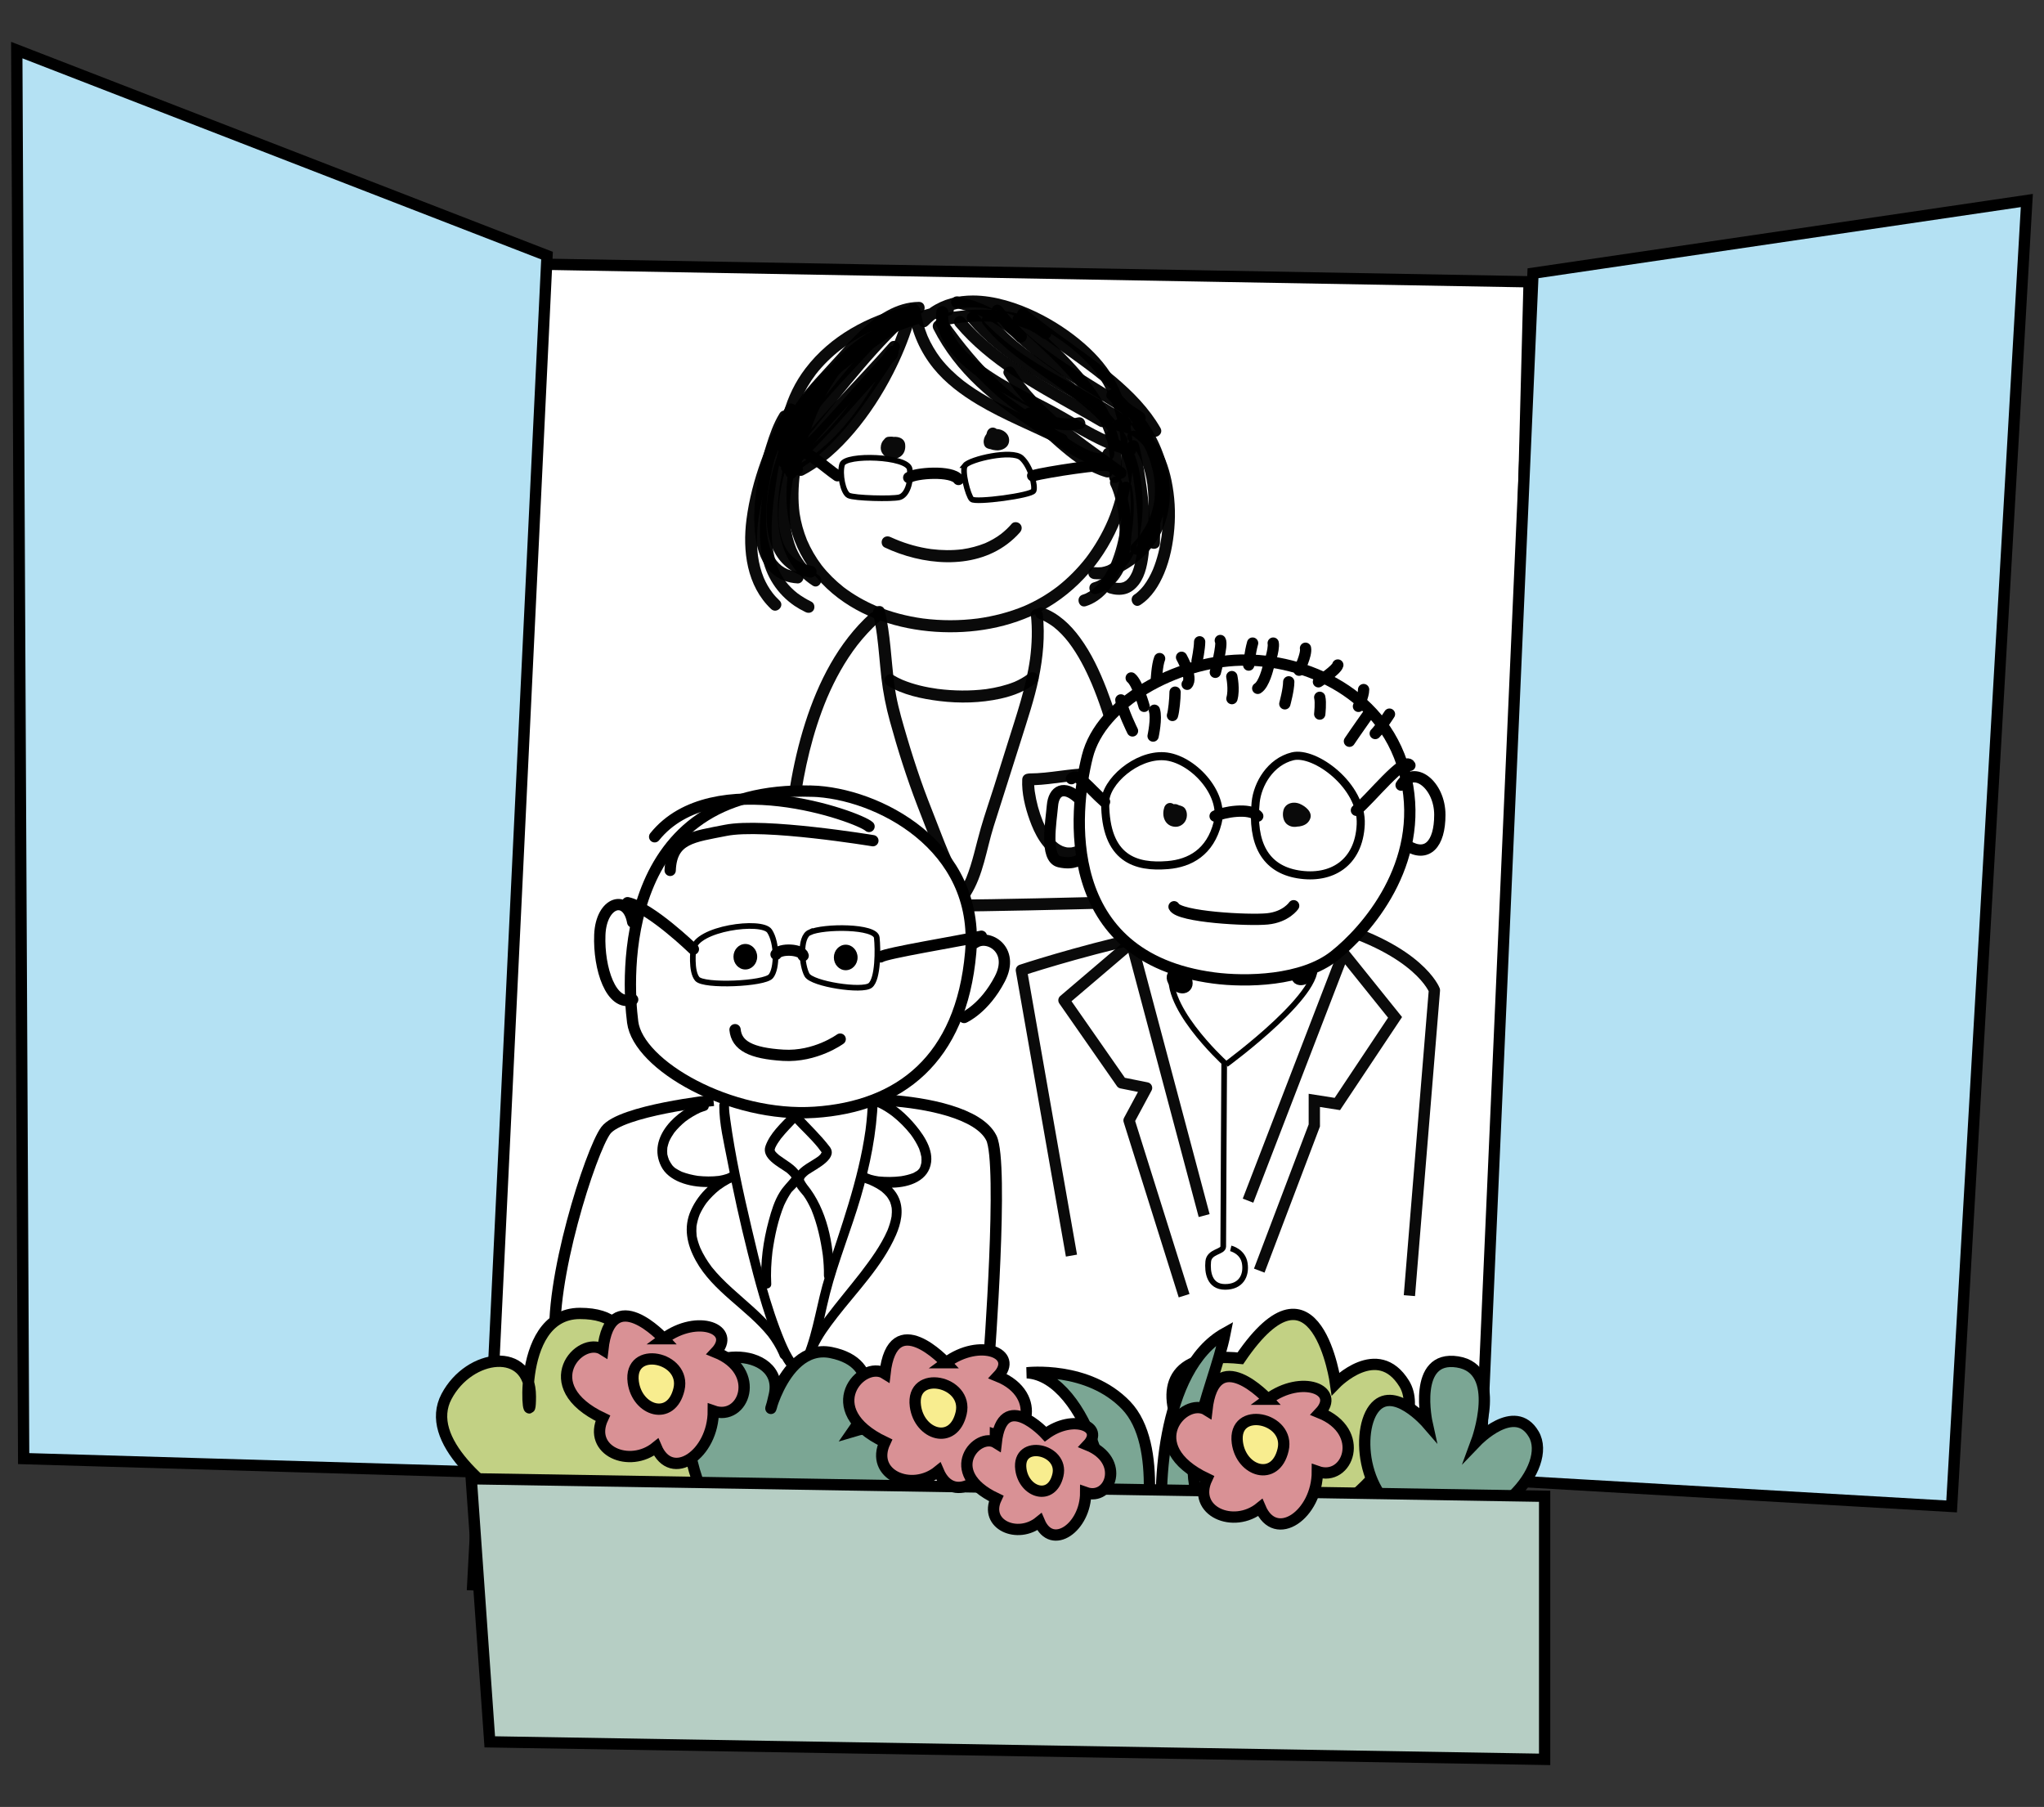 <?xml version="1.0" encoding="UTF-8"?>
<svg id="Zoom-Stiftung" xmlns="http://www.w3.org/2000/svg" viewBox="0 0 362 320">
  <rect x="0" y="0" width="362" height="320" fill="#333333" stroke="none"/>
  <defs>
    <style>
      .cls-1, .cls-2, .cls-3, .cls-4, .cls-5, .cls-6, .cls-7, .cls-8, .cls-9, .cls-10, .cls-11, .cls-12, .cls-13, .cls-14, .cls-15 {
        stroke: #000;
      }

      .cls-1, .cls-16, .cls-8, .cls-11 {
        opacity: .96;
      }

      .cls-1, .cls-3, .cls-4, .cls-5, .cls-6, .cls-7, .cls-8, .cls-9, .cls-10, .cls-11, .cls-12, .cls-13, .cls-15 {
        stroke-width: 2px;
      }

      .cls-1, .cls-8 {
        stroke-linejoin: round;
      }

      .cls-1, .cls-17, .cls-10, .cls-12 {
        fill: #fff;
      }

      .cls-2 {
        stroke-width: 1.43px;
      }

      .cls-2, .cls-4, .cls-8, .cls-11, .cls-13, .cls-14 {
        fill: none;
      }

      .cls-16, .cls-18, .cls-17 {
        stroke-width: 0px;
      }

      .cls-3 {
        fill: #b6cec4;
      }

      .cls-3, .cls-4, .cls-5, .cls-6, .cls-7, .cls-9, .cls-10, .cls-12, .cls-15 {
        stroke-miterlimit: 10;
      }

      .cls-4, .cls-10 {
        stroke-linecap: round;
      }

      .cls-5 {
        fill: #f8ed8f;
      }

      .cls-6 {
        fill: #b4e1f3;
      }

      .cls-7 {
        fill: #d99195;
      }

      .cls-9 {
        fill: #7ba694;
      }

      .cls-15 {
        fill: #c2d184;
      }
    </style>
  </defs>
  <g id="Fenster_Schilder" data-name="Fenster/Schilder">
    <g id="Fenster_offen" data-name="Fenster offen">
      <g id="Wissenschaftlicher">
        <polygon class="cls-12" points="96.19 46.79 270.81 49.9 264.58 290.01 83.72 280.66 96.19 46.79"/>
        <polygon class="cls-6" points="96.88 45.27 2.97 8.87 4.19 258.31 86.52 260.73 96.88 45.27"/>
        <polygon class="cls-6" points="271.5 48.39 358.96 35.51 345.64 266.78 262.1 261.94 271.5 48.39"/>
        <g id="Mitte">
          <g>
            <path class="cls-17" d="M168.24,58.16c-1.17-.16-2.37-.23-3.55-.17-2.38.11-4.57.74-6.72,1.73-1.94.89-3.69,2.3-5.19,3.82-1.67,1.7-3.07,3.72-4.23,5.81-.21.39-.41.79-.62,1.19-.42.49-.83,1-1.22,1.54-2.41,3.3-3.46,7.33-3.89,11.34-1.25,4.56-1.75,9.7.08,14.15,1.03,2.5,2.55,4.68,4.62,6.44,2.04,1.72,4.3,2.92,6.77,3.9,2.15.86,4.44,1.37,6.72,1.71,2.5.38,5.01.56,7.54.55,2.31-.03,4.62-.21,6.9-.57,2.02-.31,3.91-.96,5.77-1.75,3.35-1.42,6.36-3.67,8.78-6.37,2.52-2.81,4.46-6.14,5.72-9.7.22-.45.43-.9.61-1.36.91-2.23,1.32-4.59,1.39-6.99.03-.81,0-1.61-.12-2.42-.06-.63-.15-1.25-.3-1.86-.03-.17-.09-.33-.14-.5-.39-3-1.3-5.91-2.7-8.62-1.82-3.56-4.65-6.5-7.9-8.79-3.71-2.61-8.04-3.7-12.43-3.7-1.97,0-3.95.21-5.9.61h0Z"/>
            <path class="cls-17" d="M156.46,105.11c-.57.58-1.06,1.54-.98,2.38.21,2.05.46,4.11.85,6.15.42,2.14,1.13,4.19,2.05,6.17.62,1.35,2.45,1.92,3.8,1.55.04-.01.06-.02.09-.03.19.19.4.35.64.51,3.37,2.14,7.4,2.49,11.25,1.82,1.82-.31,3.61-1.05,5.21-1.94,1.86-1.06,3.33-2.52,4.6-4.21.51-.69.55-1.81.34-2.59-.18-.7-.64-1.37-1.23-1.82.07-.75.14-1.51.17-2.28.09-1.83-1.6-3.35-3.37-3.35-1.5,0-2.67.95-3.14,2.24-1.52.05-3.04.4-4.39,1.18-.57.32-1,.8-1.27,1.35-1.06-.41-2.21-.63-3.24-.76,0,0-.03,0-.04,0-.6-.75-1.52-1.24-2.58-1.24-.81,0-1.6.31-2.22.84-.12-.06-.24-.11-.36-.16-.06-.37-.12-.75-.18-1.11-.1-.76-.18-1.52-.25-2.29-.09-.92-.31-1.7-.98-2.38-.63-.63-1.49-.98-2.37-.98s-1.76.36-2.39.98h0Z"/>
            <path class="cls-17" d="M149.27,120.74c-.17.91-.43,1.8-.74,2.68-.67.5-1.27,1.27-1.43,2.07-.13.74-.24,1.46-.34,2.19-.51,1.16-1,2.33-1.44,3.52-.9,2.47-1.34,5.18-1.15,7.8.12,1.68,1.03,3.15,2.69,3.66.05.94.1,1.89.13,2.83.06,2.09,1.7,3.84,3.85,3.84.35,0,.7-.05,1.04-.15.13.17.25.34.41.48.72.72,1.7,1.12,2.72,1.12.36,0,.73-.05,1.09-.16.45.99.89,1.97,1.32,2.94.35.58.81,1.04,1.38,1.38.89.52,1.97.66,2.96.39.96-.27,1.8-.91,2.3-1.77.46-.79.76-2.06.39-2.96-.66-1.57-1.32-3.14-1.99-4.71-1.88-4.49-3.63-9.04-4.4-13.87-.05-.55-.11-1.08-.15-1.62-.08-1.04-.37-1.96-1.13-2.72h0c-.09-.22-.2-.43-.33-.63h0c0-.64-.15-1.24-.44-1.79.27-.81.5-1.63.67-2.48.21-1.04.16-2.02-.39-2.96-.5-.87-1.34-1.5-2.29-1.76-.31-.09-.63-.14-.96-.14-1.68,0-3.42,1.1-3.78,2.82h0Z"/>
            <path class="cls-17" d="M168.21,155.44c.02.05.04.11.06.15-.02-.05-.05-.1-.06-.15h0ZM145.73,154.13c.03.06.07.12.11.19-.06,0-.12.02-.17.03.01-.07.04-.15.06-.22h0ZM152.17,153.76c.12.04.24.08.36.13.07.11.14.21.2.32-.17,0-.34,0-.52.01-.01-.15-.03-.31-.05-.46h0ZM164.09,152.05c.26.72.52,1.43.78,2.13-.39-.62-.81-1.24-1.23-1.85.17-.07.33-.16.45-.28h0ZM146.28,146.41c.04.28.09.56.14.84.06.33.12.67.19,1.01,0,.05,0,.1,0,.14-.12-.6-.23-1.21-.31-1.82-.02-.06-.02-.12-.03-.17h0ZM143.69,133.35c-.23.7-.44,1.39-.65,2.09-.05-.02-.09-.04-.14-.05.25-.68.51-1.37.78-2.04h0ZM150.07,125.36c-.09.35-.19.68-.28,1.02-.64,2.42-.85,4.9-.82,7.4.08,4.84.99,9.62.45,14.47,0,.02,0,.04,0,.07-.05-.16-.09-.33-.13-.49-.08-2.28-.4-4.57-.66-6.84-.08-.73-.55-1.35-1.35-1.35-.76,0-1.32.62-1.35,1.35-.03.71-.02,1.42,0,2.13-.04-.38-.06-.77-.1-1.16-.02-.31-.13-.61-.31-.84.72-3.36,1.43-6.72,1.9-10.12.08-.13.17-.26.22-.41.1-.25.2-.5.3-.74.66-1.53,1.41-3.02,2.13-4.51h0ZM153.33,123.62c.11,1.02.21,2.07.31,3.1-.17.28-.23.61-.09.98.08.22.16.45.25.66.08.84.18,1.69.27,2.53-.06.15-.09.33-.07.53.23,2.94.83,5.79,1.66,8.6.4,1.46.9,2.88,1.39,4.3.52,1.48,1.04,2.96,1.6,4.42.61,1.62,1.28,3.21,2.05,4.75-.41-.14-.83-.29-1.25-.43-2.39-1.39-4.96-2.35-7.66-2.8,1.46-6.75-.73-13.79.07-20.62.32-2.05.96-4.02,1.46-6.02h0ZM151.41,113.06c-3.19,5.82-6.73,11.45-9.44,17.52-2.69,6.01-4.37,12.44-4,19.08.03.64.48,1.13,1,1.29-.35,1.65-.43,3.33-.37,5.01-.14,1.15-.21,2.3.1,3.4,0,.14,0,.26.04.38.06.23.18.41.32.56.03.06.06.12.1.18.35.61,1.24.89,1.85.48.06-.05.13-.1.2-.14,1.93.1,3.86-.08,5.75-.44,1.12.31,2.27.45,3.49.48,1.36.06,2.71.05,4.08.04.57,0,1.15,0,1.72,0,3,0,6.08-.09,9.03-.72.2.37.4.74.58,1.11.7,1.35,2.95.41,2.46-1.04-.04-.13-.09-.27-.14-.39.99,0,1.64-1.11,1.16-2.03-.36-.7-.7-1.41-1.01-2.13-.79-1.94-1.46-3.94-2.19-5.9-.76-1.98-1.66-3.92-2.54-5.85-1.88-4.1-3.86-8.17-5.63-12.32,0,0,0,.02,0,.02-.29-.71-.58-1.41-.86-2.13-.21-.66-.45-1.31-.71-1.95-.43-4.5-.83-9-1.85-13.41-.08-.37-.36-.68-.71-.85-.21-.55-.78-.91-1.35-.91-.41,0-.83.19-1.08.66h0Z"/>
            <path class="cls-17" d="M171.82,155.21s-.06.04-.08.06c.02-.02.06-.04.08-.06h0ZM183.59,151.8c-.04.21-.04.41.01.59-.23.06-.46.1-.69.16.23-.25.45-.5.67-.75h0ZM188.35,150.31c-.3.75-.55,1.51-.74,2.3-.15-.31-.39-.54-.68-.66.48-.53.96-1.07,1.42-1.63h0ZM187.43,121.04c.2.5.41,1,.62,1.49-.05.04-.09.07-.13.12-.63.11-1.08.67-1.1,1.32-.03.7-.05,1.41-.05,2.11,0,.38-.03.76-.06,1.13-.26.05-.52.17-.71.36.24-1.23.47-2.45.73-3.67.25-.96.49-1.91.69-2.88h0ZM184.3,112.46c.12.48.22.95.3,1.43.13,1.38.08,2.75-.09,4.13-.63,4.13-2.14,8.03-3.16,12.06-.36.13-.66.41-.74.86-.32,1.63-.65,3.27-.99,4.91-.39.14-.71.47-.84.9-.69,2.42-1.3,4.87-1.95,7.3-.42,1.34-.81,2.69-1.17,4.04-.42,1.33-.89,2.67-1.41,3.97-.24.54-.49,1.07-.75,1.59-.61.61-1.25,1.19-1.92,1.74-.05.04-.11.08-.16.12-.49.37-.79.88-.62,1.52.06.23.2.45.38.62,0,.02-.02.03-.03.04-.52.01-1.05.03-1.58.04-.73.01-1.34.6-1.34,1.35s.61,1.36,1.34,1.34c.24,0,.46,0,.7-.01.31.21.72.28,1.13.21.47-.09.96-.17,1.44-.27,3.13-.08,6.25-.15,9.38-.21,1.46.09,2.91.19,4.36.22,2.03.05,4.14.01,6.16-.37.26,0,.53,0,.79,0,2.31,0,4.62-.01,6.93-.01.73,0,1.35-.61,1.35-1.34,0-.22-.05-.43-.15-.61.12-2.58-.14-5.15-.15-7.74,0-.3-.11-.59-.29-.82-.77-9.12-3.54-17.84-6.05-26.6-.19-.7-.94-1.13-1.65-.94,0,0-.01,0-.02,0-.96-3.7-2.69-7.06-5.96-9.15-.25-.45-.53-.88-.79-1.32-.27-.45-.69-.64-1.12-.64-.8,0-1.59.7-1.34,1.67h0Z"/>
            <path class="cls-17" d="M191.28,141.19s.09.05.15.08c.06.07.14.14.2.21.03.03.05.07.06.1.04.11.07.23.1.34v.29c-.2-.29-.44-.56-.73-.81-.05-.04-.09-.08-.14-.11.13-.02.25-.05.36-.09h0ZM186.01,138.61c-.19,0-.37,0-.55,0-.55,0-1.04.34-1.24.82-.38.25-.66.68-.66,1.15-.01,1.26.26,2.54.75,3.75h0c-.58,1.26-.65,2.76.64,3.58.11.07.22.12.33.17.35.82.8,1.58,1.42,2.2,1.32,1.33,3.6,1.5,4.97.2.75-.71.91-1.86,1-2.83.02-.18.02-.37.03-.56.06-.09.13-.17.2-.26.52-.7.83-1.57,1.15-2.38.27-.67.38-1.4.44-2.13.09-1.11-.37-2.23-1.16-2.99-.85-.8-2.01-1.04-3.13-1.16-.27-.04-.56-.06-.85-.06-1.12,0-2.27.23-3.33.48h0Z"/>
            <path class="cls-17" d="M170.2,130.58c0,.2,0,.4,0,.61-.04-.2-.06-.41-.1-.61h.11ZM170.09,124.96c.06,0,.12.01.17.02-.05,0-.11-.01-.17-.02h0ZM169.9,124.94s.06,0,.1,0c-.04,0-.07,0-.1,0h0ZM160.03,122.74c-.68.19-1.03.82-.97,1.47-.2.29-.31.67-.22,1.11.36,1.82.81,3.64,1.37,5.43.59,1.82,1.34,3.65,2.46,5.22.05.07.09.13.15.19-.02.07-.02.14-.02.22-.18,2.81.65,5.64,1.57,8.28,1,2.89,2.29,5.68,3.54,8.48.03.06.05.11.09.16.2.88.43,1.75.68,2.62.22.75.91,1.03,1.53.94.06.56.43,1.03.98,1.18.65.18,1.53-.21,1.65-.94.58-3.44.95-6.89,1.1-10.36,0,0,0-.01,0-.03.25-.17.45-.44.55-.75,1.45-3.88,2.82-7.79,3.5-11.89.11-.66-.13-1.32-.75-1.59.02-.18.04-.36.06-.54.09-.15.17-.29.27-.42.44.02.92-.16,1.24-.63,1.36-1.97,2.35-4.13,3.08-6.4.32-.98-.69-1.93-1.65-1.65-.4.11-.78.24-1.17.39-.14-.04-.29-.06-.46-.04-1.48.14-2.84.49-4.22,1.01-.8.3-1.58.65-2.36,1-.66-.07-1.34-.15-2.01-.23-1.32-.19-2.65-.38-3.98-.55-1.42-.4-2.84-.75-4.35-.66-.06-.13-.12-.26-.18-.38-.19-.43-.7-.67-1.17-.67-.12,0-.23.01-.34.05h0Z"/>
          </g>
          <g>
            <path class="cls-16" d="M144.55,73.62h0s0,0,0,0h0ZM173.12,109.55h0,0ZM181.33,107.36s-.1.05-.15.06c.05-.01.1-.04.15-.06h0ZM155.18,107.33s.07.03.11.04c-.04-.01-.07-.03-.11-.04h0ZM181.44,107.32s-.05.02-.06.03c.02,0,.04-.02.06-.03h0ZM155.04,107.27s.06.04.09.05c-.03,0-.06-.03-.09-.05h0ZM149.5,104.07s.04.03.05.05c-.01-.01-.04-.03-.05-.05h0ZM196.3,91.92s-.02.05-.03.07c0-.03.02-.05.03-.07h0ZM141.69,83.71s0,.05,0,.07c0-.02,0-.04,0-.07h0ZM196.5,70.25s.03.08.06.12c-.02-.04-.04-.08-.06-.12h0ZM189.08,61.15s.1.07.14.1c-.04-.03-.09-.06-.14-.1h0ZM181.11,56.47s.09.04.13.05c-.04-.01-.08-.04-.13-.05h0ZM180.98,56.42s.08.03.12.05c-.04-.02-.08-.04-.12-.05h0ZM174.7,54.63c2.22.33,4.35.98,6.41,1.84,2.83,1.21,5.51,2.8,7.96,4.66,1.84,1.43,3.56,3.03,5.01,4.85,1.02,1.36,1.82,2.84,2.49,4.4.88,2.12,1.48,4.34,1.8,6.6.3,2.45.29,4.94-.02,7.39-.37,2.65-1.08,5.24-2.11,7.7-1.03,2.41-2.35,4.67-3.93,6.75-1.49,1.89-3.18,3.6-5.07,5.08-1.81,1.38-3.79,2.54-5.88,3.44-2.63,1.09-5.41,1.8-8.22,2.19.06,0,.13-.02.19-.03-.06,0-.13.02-.2.03-.03,0-.06,0-.08.02.03,0,.05-.02.08-.02-3.2.41-6.45.41-9.65,0-2.85-.39-5.65-1.12-8.31-2.22-2.05-.88-3.98-1.98-5.76-3.33-1.44-1.14-2.75-2.43-3.89-3.88-1.05-1.39-1.92-2.89-2.6-4.47-.62-1.53-1.06-3.11-1.31-4.74-.3-2.32-.23-4.68.06-6.99.5-3.54,1.51-7,2.89-10.29-.02.03-.03.06-.04.09.01-.03.02-.06.04-.09.03-.05.05-.1.06-.16-.02.06-.04.1-.06.15,1.12-2.62,2.45-5.21,4.17-7.47,1.12-1.43,2.4-2.7,3.82-3.82,1.88-1.43,3.96-2.57,6.13-3.5,1.33-.55,2.67-1.02,4.03-1.45.31.55,1.08.87,1.65.26.37-.38.76-.75,1.18-1.08.87-.23,1.74-.45,2.63-.66.55-.14.77-.57.75-1.01.51-.15,1.03-.25,1.55-.33,1.42-.17,2.84-.12,4.25.06h0ZM164.78,54.5c-.06.05-.11.08-.17.13-2.98.81-5.91,1.78-8.69,3.14-3.7,1.82-6.94,4.42-9.36,7.77-2.43,3.34-4.15,7.29-5.41,11.21-1.31,4.07-2.08,8.42-1.81,12.72.45,7.05,4.36,13.25,10.15,17.18,5.41,3.68,12.12,5.28,18.6,5.32,6.53.05,13.25-1.53,18.72-5.17,6.12-4.06,10.54-10.39,12.61-17.4,2.09-7.08,1.63-14.83-1.67-21.46-1.35-2.71-3.32-4.99-5.58-6.98-2.58-2.27-5.5-4.19-8.6-5.69-3.35-1.61-7.38-2.94-11.27-2.94-2.65,0-5.24.61-7.51,2.16h0Z"/>
            <path class="cls-16" d="M170.68,67.48s.07.05.1.07c-.03-.02-.07-.05-.1-.07h0ZM166.61,63.48s.03.04.05.07c-.02-.03-.04-.05-.05-.07h0ZM161.69,54.12c-.6.16-.83.74-.73,1.3.57,3.61,2.05,6.94,4.34,9.78,2.13,2.64,4.92,4.71,7.81,6.44,4.6,2.75,9.63,4.69,14.42,7.11.51.26,1.14.15,1.45-.37.27-.48.13-1.19-.39-1.45-6.02-3.05-12.53-5.35-17.94-9.48-1.51-1.19-2.91-2.52-4.09-4.04-.91-1.21-1.68-2.52-2.29-3.92-.61-1.49-1.02-3.04-1.27-4.64-.08-.48-.58-.77-1.04-.77-.09,0-.18,0-.26.03h0Z"/>
            <path class="cls-16" d="M179.86,70.08s.07.05.1.08c-.03-.02-.06-.05-.1-.08h0ZM179.75,69.99s.04.04.06.05c-.02-.01-.04-.04-.06-.05h0ZM166.2,56.23c-.46.29-.7.98-.38,1.45,3.82,5.53,8.32,10.89,13.8,14.84,3.38,2.43,7.61,4.41,11.84,3.45,1.34-.29.77-2.34-.56-2.04-.21.05-.42.09-.63.12-.75.09-1.51.08-2.26-.01-1.06-.17-2.09-.48-3.08-.88-1.83-.79-3.52-1.88-5.1-3.09-3.76-2.95-6.99-6.56-9.91-10.33-.79-1.02-1.55-2.07-2.29-3.13-.22-.32-.56-.52-.93-.52-.17,0-.35.04-.52.14h0Z"/>
            <path class="cls-16" d="M169.25,56.28c-.44.43-.37,1.05,0,1.48,5.7,6.77,13.73,11.11,21.31,15.38,1.37.77,2.74,1.55,4.11,2.35,1.18.69,2.25-1.14,1.06-1.82-6.29-3.69-12.86-6.99-18.68-11.43-2.29-1.78-4.45-3.74-6.32-5.96-.17-.22-.44-.32-.71-.32-.29,0-.58.12-.78.32h0Z"/>
            <path class="cls-16" d="M181.65,61.76h0,0ZM190.39,70.68c.06.05.11.09.17.13-.05-.04-.11-.08-.17-.13h0ZM174.15,56.02c-.45.45-.36,1.04,0,1.49,2.13,2.73,4.87,4.93,7.64,6.98,2.84,2.1,5.8,4.03,8.6,6.18,2.13,1.65,4.18,3.44,5.84,5.57.02.03.04.05.05.06-.14.09-.26.21-.35.37-.27.45-.15,1.21.38,1.45.59.26,1.19.52,1.78.78.94.41,1.98-.45,1.45-1.45-1.74-3.23-4.48-5.78-7.33-8.02-3.11-2.46-6.45-4.61-9.63-6.98-.31-.22-.62-.46-.92-.7.04.03.07.06.11.09-.04-.03-.08-.07-.11-.09-.04-.02-.07-.05-.1-.07.03.02.06.05.1.07-2.19-1.7-4.29-3.55-6-5.74-.17-.22-.44-.31-.71-.31-.3,0-.6.12-.79.31h0Z"/>
            <path class="cls-16" d="M195.13,75.27s.02.06.03.08c0-.03-.02-.05-.03-.08h0ZM179.66,57.27c4.1,3.75,8.31,7.44,11.74,11.85,1.48,1.95,2.79,4.03,3.77,6.29.61,1.45,1.06,2.97,1.28,4.53.17,1.35.18,2.71.02,4.06,0,.07-.02.13-.03.21-.09.56.14,1.13.73,1.3.51.14,1.21-.17,1.31-.74.6-3.98-.21-7.86-1.95-11.45-1.73-3.58-4.3-6.73-7-9.6-2.65-2.8-5.53-5.36-8.38-7.96-.23-.21-.47-.29-.71-.29-.84,0-1.57,1.07-.78,1.78h0Z"/>
            <path class="cls-16" d="M177.87,66.46c4.8,7.71,12.54,12.73,19.74,17.95.11.08.21.16.32.24.46.35,1.18.08,1.45-.37.3-.54.09-1.12-.39-1.45-2.86-2.09-5.79-4.11-8.6-6.28.07.05.15.11.21.17-3.34-2.58-6.53-5.41-9.14-8.75-.63-.83-1.22-1.68-1.77-2.57-.21-.35-.54-.5-.86-.5-.73,0-1.46.76-.96,1.57h0Z"/>
            <path class="cls-16" d="M181.55,73.96c2.17,1.97,4.23,4.06,6.49,5.94,2.3,1.94,4.85,3.76,7.78,4.61,1.31.37,1.87-1.67.56-2.05-.44-.12-.88-.27-1.31-.45-1.62-.71-3.1-1.7-4.51-2.78-2.67-2.08-5.01-4.51-7.51-6.78-.21-.21-.46-.29-.7-.29-.84,0-1.58,1.06-.79,1.78h0Z"/>
            <path class="cls-16" d="M165.7,56.86c-.51.3-.64.93-.37,1.45,1.93,3.8,4.57,7.17,7.67,10.09,3.07,2.88,6.53,5.32,10.02,7.66,1.27.85,2.56,1.68,3.82,2.56,1.06.74,2.13,1.46,3.24,2.1,1.87,1.07,5.85,3.05,7.16.16.24-.52.16-1.13-.38-1.45-.45-.26-1.21-.15-1.45.39-.04.09-.09.17-.14.25-.02.03-.05.06-.07.07-.03.02-.06.04-.09.06-.06.02-.13.03-.2.05-.17.01-.34,0-.51-.01-.52-.09-1.02-.25-1.52-.45-2.03-.89-3.83-2.2-5.65-3.45-3.01-2.06-6.09-4.01-8.98-6.23-2.89-2.25-5.59-4.74-7.84-7.65-1.25-1.63-2.34-3.38-3.27-5.22-.18-.34-.54-.52-.92-.52-.19,0-.37.05-.53.14h0Z"/>
            <path class="cls-16" d="M196.74,77.41s.08.03.12.04c-.04,0-.08-.04-.12-.04h0ZM169.85,60.86s.05.06.06.09c-.02-.03-.04-.06-.06-.09h0ZM165.8,55.27c-.21,3.13,1.4,5.93,3.47,8.14,2.3,2.47,5.22,4.36,8.12,6.04,2.62,1.52,5.35,2.82,8.03,4.25,4,2.11,7.75,4.73,12.05,6.25.81.28,1.64.51,2.47.68.57.11,1.15-.15,1.31-.74.15-.53-.17-1.2-.74-1.3-1.3-.26-2.57-.68-3.81-1.2-3.84-1.65-7.31-4.03-11.01-5.94-2.78-1.44-5.59-2.83-8.27-4.44-1.36-.82-2.68-1.7-3.94-2.66-1.34-1.05-2.59-2.19-3.64-3.53-.53-.7-.99-1.46-1.36-2.27-.24-.6-.41-1.21-.51-1.85-.06-.48-.06-.95-.03-1.43.04-.57-.51-1.06-1.06-1.06-.61,0-1.02.48-1.06,1.06h0Z"/>
            <path class="cls-16" d="M171.51,55.52c-.44.43-.36,1.05,0,1.5,5.73,6.78,13.77,10.65,21.31,15.04,2.04,1.19,4.06,2.43,5.99,3.8.48.33,1.18.08,1.45-.38.31-.53.09-1.11-.38-1.44-6.76-4.76-14.49-7.98-21.08-13.01-2.1-1.65-4.07-3.47-5.79-5.52-.18-.21-.45-.31-.71-.31-.29,0-.58.11-.78.31h0Z"/>
            <path class="cls-16" d="M176.11,54.1c-.45.27-.72.99-.38,1.46,5.1,6.9,12.82,11.28,19.99,15.7,1.88,1.17,3.77,2.35,5.59,3.6.48.33,1.18.09,1.45-.37.31-.52.1-1.12-.37-1.45-5.83-3.99-12.09-7.28-17.69-11.57-2.51-1.94-4.88-4.09-6.83-6.59-.1-.14-.2-.27-.3-.41-.24-.31-.58-.52-.94-.52-.16,0-.35.05-.51.14h0Z"/>
            <path class="cls-16" d="M201.85,74.11s.04.05.07.08c-.03-.03-.05-.05-.07-.08h0ZM193.49,66.2s.06.05.09.07c-.03-.02-.06-.05-.09-.07h0ZM180.41,54.9c-.38.37-.44,1.11,0,1.49,4.2,3.59,8.88,6.57,13.25,9.94,3.01,2.34,5.92,4.86,8.27,7.88.64.85,1.24,1.73,1.77,2.65.67,1.18,2.5.12,1.82-1.07-2-3.49-4.87-6.39-7.91-8.97-3.22-2.73-6.68-5.13-10.08-7.59-1.07-.78-2.13-1.56-3.18-2.36-.83-.65-1.65-1.3-2.44-1.98-.23-.2-.5-.31-.78-.31-.25,0-.51.1-.72.31h0Z"/>
            <path class="cls-16" d="M151.08,73.52s-.05.05-.07.08c.02-.02.04-.05.07-.08h0ZM158.1,61.3s-.02.05-.04.07c.01-.03.02-.05.04-.07h0ZM159.7,56.87c-.48,1.56-1.05,3.09-1.67,4.6-1.85,4.34-4.21,8.47-7.08,12.21-1.87,2.39-3.96,4.63-6.37,6.51-1.05.8-2.16,1.52-3.33,2.13-1.21.64-.14,2.46,1.06,1.83,3.47-1.82,6.42-4.55,8.94-7.51,2.72-3.19,5.01-6.75,6.92-10.48,1.43-2.8,2.66-5.72,3.58-8.73.24-.79-.41-1.3-1.05-1.3-.42,0-.84.23-.99.75h0Z"/>
            <path class="cls-16" d="M160.97,54.02c-7.19,6.14-12.84,13.82-18.81,21.08-1.4,1.69-2.81,3.36-4.27,5-.9,1.01.58,2.51,1.5,1.49,6.28-7.06,11.74-14.82,18.33-21.61,1.51-1.56,3.1-3.07,4.75-4.48.44-.37.38-1.12,0-1.49-.2-.21-.46-.31-.71-.31-.27,0-.55.11-.78.31h0Z"/>
            <path class="cls-16" d="M141.18,82.24s-.03.04-.05.06c.02-.02.03-.04.05-.06h0ZM157.59,60.67c-6.37,7.22-13.34,13.91-19.11,21.66-.34.47-.07,1.17.38,1.45.54.31,1.11.08,1.44-.38.31-.41.62-.82.94-1.22,5.48-7.07,11.92-13.31,17.84-20.01.38-.43.42-1.07,0-1.49-.2-.2-.49-.31-.77-.31s-.54.1-.72.31h0Z"/>
            <path class="cls-16" d="M149.83,72.31h0s0-.01.02-.02c0,0-.01.01-.02.02h0ZM157.16,61.76c-2.4,3.53-4.7,7.13-7.31,10.53.04-.05.08-.1.12-.15-.05.06-.09.11-.14.18,0,0-.02.02-.03.03,0,0,.02-.02.03-.03-2.15,2.77-4.51,5.39-7.28,7.56-.86.66-1.76,1.28-2.68,1.82-1.17.7-.11,2.52,1.06,1.83,7.49-4.44,12.29-12.11,17.02-19.16.35-.51.69-1.03,1.04-1.53.33-.48.1-1.17-.37-1.45-.17-.09-.35-.15-.52-.15-.36,0-.71.2-.94.53h0Z"/>
            <path class="cls-16" d="M157.21,62.04c-5.91,6.26-11.31,13-17.56,18.94-.99.94.51,2.43,1.5,1.5,6.24-5.94,11.64-12.69,17.56-18.94.72-.76,0-1.82-.8-1.82-.24,0-.48.09-.7.32h0Z"/>
            <path class="cls-16" d="M143.34,74.37s-.02.03-.04.06c.02-.02.03-.04.04-.06h0ZM156.96,55.9c-5.38,6.35-11.54,12.01-16.47,18.77-.34.47-.07,1.18.38,1.44.53.31,1.1.09,1.45-.38.36-.48.71-.97,1.08-1.43,4.64-5.97,10.18-11.15,15.06-16.91.37-.44.44-1.06,0-1.49-.2-.2-.49-.31-.78-.31-.27,0-.53.09-.72.31h0Z"/>
            <path class="cls-16" d="M150.64,64.54s-.06.06-.1.08c.04-.03.07-.05.1-.08h0ZM158.17,56.61c-5.37,3.93-11.36,7.33-15.46,12.73-1.41,1.85-2.5,3.98-3,6.25-.58,2.6-.37,5.28.42,7.8.4,1.3,2.44.74,2.04-.56-.26-.81-.46-1.65-.57-2.49-.14-1.09-.14-2.19,0-3.28.15-1.07.45-2.12.86-3.13.56-1.28,1.29-2.45,2.13-3.56,1.74-2.23,3.88-4.11,6.11-5.84,2.77-2.14,5.73-4.02,8.55-6.09.47-.34.69-.91.39-1.45-.19-.31-.57-.53-.96-.53-.16,0-.35.05-.49.15h0Z"/>
            <path class="cls-16" d="M143.87,71.03s-.05.07-.08.11c.03-.04.05-.06.08-.11h0ZM143.96,70.92s-.03.04-.05.06c.02-.02.03-.04.05-.06h0ZM161.9,55.6s-.06.02-.1.02c.04,0,.07,0,.1-.02h0ZM162.72,53.46c-4.06.05-7.5,2.47-10.36,5.14-1.43,1.33-2.74,2.79-4.04,4.25-1.29,1.44-2.64,2.85-3.92,4.29-2.06,2.3-3.98,4.74-5.16,7.61-1.23,2.97-1.22,6.26-.11,9.27.2.54.71.9,1.3.73.51-.14.94-.75.74-1.3-.31-.85-.55-1.72-.69-2.62-.1-.88-.11-1.76,0-2.64.15-1,.44-1.97.81-2.9.67-1.54,1.59-2.95,2.6-4.27,1.79-2.28,3.85-4.35,5.78-6.5,1.93-2.15,3.89-4.32,6.16-6.12,1.06-.81,2.2-1.53,3.43-2.07.8-.32,1.62-.55,2.48-.7.33-.03.66-.05.99-.06,1.36-.01,1.37-2.11.02-2.11h-.02Z"/>
            <path class="cls-16" d="M140.14,76.69s0,.08-.01.12c.01-.05.01-.08.01-.12h0ZM148.83,61.97s-.08.06-.14.1c.06-.04.09-.07.14-.1h0ZM155.61,58.09c-.06.02-.11.05-.17.08.06-.03.11-.06.17-.08h0ZM160.68,54.24c-7,1.68-13.64,5.23-18.05,11.03-3.6,4.72-5.11,10.7-4.8,16.59.03.57.46,1.05,1.06,1.05.55,0,1.09-.48,1.06-1.05-.09-1.67-.04-3.34.16-5,.29-1.97.8-3.92,1.57-5.77.75-1.72,1.69-3.34,2.83-4.84,1.27-1.61,2.74-3.05,4.36-4.31,2.01-1.53,4.22-2.78,6.55-3.78,1.88-.78,3.84-1.41,5.82-1.88,1.23-.29.84-2.07-.29-2.07-.09,0-.18,0-.27.03h0Z"/>
            <path class="cls-16" d="M179.16,92.78c-.56.65-1.18,1.24-1.86,1.77-.88.67-1.84,1.21-2.84,1.65-1.3.52-2.64.87-4.02,1.07-1.83.23-3.68.2-5.52-.03-2.17-.3-4.3-.89-6.32-1.74-.29-.12-.58-.24-.87-.38-.52-.25-1.13-.15-1.45.37-.27.46-.14,1.2.38,1.45,6.61,3.14,15.55,4.06,21.73-.59.82-.62,1.58-1.31,2.25-2.08.38-.43.43-1.06,0-1.49-.2-.2-.49-.31-.78-.31-.26,0-.53.1-.71.31h0Z"/>
            <path class="cls-16" d="M157.7,77.33s-.08,0-.12.01c-.04,0-.08,0-.12,0-.37,0-.67.18-.85.45-.39.36-.62.88-.63,1.48-.02.87.59,1.56,1.37,1.85.16.06.33.1.51.12.2.05.41.06.6,0,.31-.05.62-.15.89-.31.81-.5,1.07-1.39.95-2.28-.14-1.01-1.13-1.35-2.06-1.28-.12-.03-.25-.04-.37-.04-.05,0-.11,0-.15,0h0Z"/>
            <path class="cls-16" d="M174.81,76.49c-.05.13-.08.25-.11.38-.35.45-.54.99-.48,1.55.05.49.28.86.77,1.02.15.05.31.09.46.11.3.12.64.17.94.2,1.1.1,2.28-.51,2.33-1.71.05-1.24-1.1-2.05-2.22-2.07-.11-.1-.25-.18-.4-.21-.09-.03-.19-.04-.27-.04-.47,0-.86.32-1.02.77h0Z"/>
            <path class="cls-16" d="M146.45,123.63s0,.02,0,.03c0-.01,0-.03.01-.05,0,0,0,.01,0,.02h0ZM151.75,114.32s-.02.04-.04.06c.02-.02.03-.04.04-.06h0ZM154.12,108.65c-5.67,5.12-9.22,12.16-11.51,19.35-2.39,7.46-3.51,15.32-3.96,23.11-.15,2.43-.21,4.85-.22,7.27,0,1.36,2.11,1.36,2.11,0,.02-5.2.32-10.4,1-15.56.88-6.54,2.36-13.04,4.91-19.15-.03.05-.04.09-.06.14.03-.06.06-.11.07-.17.01-.03.03-.06.04-.09,0,.03-.02.04-.03.07,1.42-3.32,3.17-6.51,5.37-9.37,1.15-1.47,2.42-2.84,3.8-4.1.79-.71.05-1.77-.8-1.78-.23,0-.47.09-.7.29h0Z"/>
            <path class="cls-16" d="M200.56,149.11c0,.05.02.11.03.17,0-.06-.02-.12-.03-.17h0ZM183.38,108.34c-.16.59.19,1.11.74,1.3.13.04.26.09.39.15.74.33,1.43.75,2.08,1.23.99.78,1.86,1.7,2.64,2.7,1.72,2.25,3.02,4.81,4.13,7.41,1.3,3.1,2.33,6.3,3.25,9.53.93,3.27,1.83,6.57,2.53,9.89.61,2.92,1.06,5.87,1.46,8.81.43,3.19.8,6.37,1.22,9.54.08.56.8.87,1.31.73.61-.17.81-.72.74-1.3-.02-.13-.04-.28-.05-.41,0,.02,0,.04,0,.06-.02-.1-.03-.18-.04-.27h0s0,0,0,0c-.68-5.14-1.22-10.31-2.15-15.41-.67-3.67-1.62-7.27-2.61-10.87-.88-3.21-1.86-6.39-3.06-9.49-1.23-3.16-2.68-6.28-4.69-9.02-1.7-2.32-3.84-4.36-6.59-5.33-.1-.03-.2-.04-.29-.04-.46,0-.89.35-1.01.78h0Z"/>
            <path class="cls-16" d="M207.93,158.47c-10.79.29-21.58.6-32.38.77-10.81.18-21.62.22-32.43-.06-3.12-.08-6.25-.19-9.38-.33-1.36-.05-1.36,2.06,0,2.12,10.79.47,21.6.58,32.39.5,10.81-.09,21.61-.36,32.42-.63,3.12-.09,6.24-.17,9.37-.25,1.35-.03,1.37-2.11.03-2.11h-.03Z"/>
            <path class="cls-16" d="M154.61,108.65c.3,1.26.53,2.52.7,3.8.33,2.51.5,5.03.78,7.55.31,2.64.81,5.2,1.52,7.76,1.38,5.04,2.97,10.03,4.84,14.91,1.08,2.82,2.18,5.65,3.34,8.43,1.15,2.73,2.4,5.53,4.35,7.79.46.54,1.32.33,1.67-.21,2.34-3.68,2.88-8.18,4.16-12.28,1.61-5.11,3.26-10.21,4.86-15.31,1.13-3.62,2.36-7.22,3.13-10.94.76-3.7,1.13-7.52.73-11.28-.06-.57-.44-1.05-1.06-1.05-.53,0-1.12.48-1.06,1.05.28,2.59.19,5.19-.14,7.76-.72,5.14-2.43,10.03-3.97,14.96-.8,2.57-1.61,5.14-2.42,7.71-.77,2.45-1.63,4.89-2.34,7.36-.86,2.95-1.43,5.99-2.59,8.83-.12.25-.23.49-.34.72-1.19-1.75-2.09-3.71-2.91-5.65-.77-1.83-1.46-3.69-2.19-5.54-.9-2.29-1.8-4.57-2.61-6.9-.86-2.48-1.66-4.96-2.4-7.47-.73-2.5-1.5-5.01-1.97-7.57-.12-.66-.23-1.31-.31-1.98-.57-4.34-.67-8.76-1.69-13.03-.14-.53-.54-.75-.95-.75-.63,0-1.28.52-1.1,1.31h0Z"/>
            <path class="cls-16" d="M166.1,122s0,0,0,0t-.02,0h.01ZM182.11,119.33s-.09.07-.12.1c-.71.53-1.49.96-2.31,1.32-1.61.65-3.32,1.04-5.04,1.29-2.82.35-5.71.32-8.53-.04.04,0,.09,0,.13.02-.04,0-.09-.01-.14-.02-.05,0-.1-.01-.14-.02.04,0,.09,0,.13.02-2.12-.29-4.23-.77-6.22-1.59-.57-.25-1.14-.53-1.67-.86-1.16-.72-2.22,1.12-1.06,1.83,2.75,1.68,6.08,2.38,9.25,2.77,3.58.44,7.28.35,10.8-.42,2.31-.51,4.58-1.38,6.42-2.89.44-.37.38-1.12,0-1.5-.21-.21-.46-.3-.71-.3-.28,0-.56.11-.79.3h0Z"/>
            <path class="cls-16" d="M193.4,145.22s-.01.09-.01.12c0-.03,0-.08.01-.12h0ZM183.27,140.18s.01.08.01.11c0-.03,0-.08-.01-.11h0ZM183.25,140.02s0,.06,0,.09c0-.03,0-.06,0-.09h0ZM193.4,138.17c.08,2.43.27,4.85-.03,7.28-.12.8-.29,1.58-.59,2.33-.16.34-.33.67-.55.97-.15.18-.32.35-.51.51-.29.21-.61.37-.94.52-.33.12-.67.22-1.02.29-.26.02-.53.02-.79,0-.27-.06-.52-.12-.77-.22-.3-.13-.58-.3-.84-.49-.42-.34-.77-.73-1.11-1.14-.63-.84-1.12-1.77-1.54-2.73-.7-1.72-1.18-3.52-1.45-5.35-.05-.37-.08-.73-.1-1.09,3.43-.13,6.8-.95,10.24-.89h0ZM182.35,136.97c-.1,0-.21.01-.31.04-.49.04-.96.38-1,1.01-.12,2.42.51,4.97,1.32,7.23.88,2.44,2.28,5.25,4.75,6.44,2.69,1.27,6.1,0,7.4-2.66.75-1.52.98-3.25,1.09-4.92.1-1.63.04-3.27-.05-4.91-.02-.67-.06-1.36-.07-2.04-.01-.61-.48-1.01-1.06-1.06-.45-.04-.9-.05-1.36-.05-3.59,0-7.12.91-10.72.92h0Z"/>
            <path class="cls-16" d="M180.82,144.39c-.02.05-.04.08-.05.12.01-.04.03-.07.05-.12h0Z"/>
            <path class="cls-16" d="M201.72,95s-.04.05-.05.07c.02-.02.03-.05.05-.07h0ZM204.41,84.63s0,.07.01.11c0-.04,0-.08-.01-.11h0ZM203.03,79.91s.02.07.04.1c-.02-.03-.03-.07-.04-.1h0ZM196.25,70.69c1.31,1.19,2.51,2.49,3.6,3.88,1.3,1.69,2.4,3.53,3.25,5.49.63,1.52,1.1,3.11,1.33,4.74.15,1.26.16,2.52.02,3.79-.17,1.13-.47,2.24-.9,3.29-.47,1.08-1.09,2.1-1.79,3.05-.41.52-.85,1.01-1.31,1.49-.96.97.54,2.47,1.49,1.49,2.93-2.96,4.68-6.79,4.74-10.97.06-3.91-1.36-7.75-3.36-11.06-1.5-2.49-3.41-4.75-5.57-6.69-.21-.19-.46-.27-.7-.27-.84,0-1.58,1.06-.78,1.77h0Z"/>
            <path class="cls-16" d="M205.72,87.15s0,.06,0,.09c0-.03,0-.06,0-.09h0ZM198.22,76.36s.04,0,.06,0c-.02,0-.05,0-.06,0h0ZM197.08,75.29c0,.61.45.96.99,1.05-.03,0-.06,0-.09,0,.61.08,1.21.24,1.79.46.53.24,1.03.53,1.49.88.54.44,1.04.95,1.47,1.49.65.86,1.18,1.81,1.6,2.79.7,1.71,1.14,3.53,1.39,5.36.34,2.53.32,5.11,0,7.64-.28,2.01-.76,4.01-1.53,5.89-.43,1-.96,1.97-1.62,2.85-.4.51-.85.97-1.35,1.38-.11.08-.21.15-.32.22-1.13.75-.07,2.58,1.07,1.82,2.01-1.32,3.29-3.41,4.21-5.58,1.05-2.52,1.57-5.23,1.8-7.93.24-2.84.08-5.73-.5-8.52-.51-2.48-1.41-5-2.95-7.04-1.6-2.1-3.76-3.49-6.39-3.82-.03,0-.06,0-.1,0-.53,0-.96.57-.96,1.06h0Z"/>
            <path class="cls-16" d="M202.37,95.6s-.05.06-.07.09c.03-.04.05-.07.07-.09h0ZM205.01,89.09s0,.05,0,.07c0-.03,0-.05,0-.07h0ZM200.31,73.01c-.44.44-.37,1.06,0,1.49.14.17.26.33.39.5,1.15,1.5,2.11,3.14,2.87,4.88.66,1.62,1.14,3.32,1.39,5.06.17,1.43.2,2.87.02,4.29-.17,1.21-.49,2.38-.94,3.52-.44.99-.98,1.93-1.64,2.8-.7.89-1.51,1.69-2.41,2.4-.76.56-1.56,1.06-2.39,1.5-1.21.63-.14,2.46,1.07,1.83,3.15-1.65,5.79-4.23,7.22-7.51,1.37-3.16,1.59-6.64,1.01-10.02-.68-3.95-2.57-7.65-5.09-10.72-.18-.21-.44-.31-.71-.31-.3,0-.6.12-.79.31h0Z"/>
            <path class="cls-16" d="M200.88,85.9s0,.08.01.12c0-.05,0-.09-.01-.12h0ZM199.66,79.26c.62,2.21.94,4.52,1.25,6.8.53,4,.9,8.13.39,12.15-.15,1.04-.37,2.07-.76,3.05-.17.37-.36.73-.61,1.06-.14.17-.3.34-.48.5-.14.09-.28.18-.44.26-.17.06-.34.1-.51.13-.25.03-.49.02-.74,0-.25-.04-.5-.1-.75-.18-1.31-.4-1.87,1.64-.56,2.04.94.28,1.97.38,2.95.1.94-.27,1.68-.89,2.28-1.66,1.26-1.66,1.6-3.94,1.81-5.94.49-4.92-.15-10-.96-14.85-.24-1.34-.46-2.7-.83-4.01-.15-.51-.55-.75-.97-.75-.63,0-1.29.52-1.06,1.31h0Z"/>
            <path class="cls-16" d="M198.62,78.45c-.47.28-.71.97-.38,1.44.25.39.46.78.65,1.2.58,1.45.92,3.01,1.13,4.56.3,2.35.34,4.75.03,7.11-.19,1.39-.51,2.77-1.04,4.07-.29.65-.63,1.26-1.03,1.83-.29.35-.6.68-.95.96-.28.2-.59.38-.92.54-.33.12-.68.22-1.03.28-.42.04-.84.04-1.27,0-.57-.06-1.06.52-1.06,1.06,0,.61.49,1,1.06,1.06,2.54.24,4.72-.99,6.14-3.04,1.49-2.15,2.04-4.9,2.29-7.45.25-2.53.13-5.11-.27-7.61-.32-1.92-.81-4-1.9-5.63-.22-.33-.57-.52-.93-.52-.17,0-.35.05-.51.14h0Z"/>
            <path class="cls-16" d="M197.36,99.47s-.02.06-.04.08c.02-.02.03-.05.04-.08h0ZM198.11,96.56s0,.05-.01.07c0-.02,0-.05.01-.07h0ZM198.08,91.05s0,.06.01.08c0-.02,0-.06-.01-.08h0ZM198.07,90.86s0,.08,0,.11c0-.03,0-.08,0-.11h0ZM196.86,86.31s.03.06.05.1c-.01-.04-.03-.07-.05-.1h0ZM197.09,84.56c-.53.31-.63.93-.38,1.44.07.16.14.31.22.48.58,1.45.93,2.99,1.15,4.53.24,1.8.27,3.64.05,5.44-.16,1.09-.41,2.15-.82,3.18-.26.6-.58,1.16-.97,1.69-.29.36-.61.68-.97.98-.35.25-.71.46-1.11.64-.19.08-.39.15-.58.2-1.31.38-.75,2.43.55,2.04,6.43-1.87,6.73-10.37,5.74-15.76-.29-1.56-.73-3.07-1.42-4.5-.16-.34-.54-.52-.91-.52-.19,0-.38.04-.54.14h0Z"/>
            <path class="cls-16" d="M193.64,104.29s-.04.03-.06.05c.02-.01.04-.03.06-.05h0ZM198.44,93.41s0,.06-.01.09c0-.03.01-.05.01-.09h0ZM199.12,85.34c-.57.16-.86.74-.74,1.3.07.31.12.61.17.91.23,1.92.15,3.87-.09,5.78-.3,2.17-.84,4.32-1.67,6.35-.49,1.13-1.07,2.21-1.81,3.2-.44.55-.93,1.06-1.48,1.51-.41.29-.84.55-1.29.76-.15.06-.31.11-.46.16-1.3.4-.75,2.44.56,2.04,2.95-.91,4.92-3.55,6.15-6.25,1.4-3.06,2.1-6.43,2.29-9.79.11-1.74.05-3.53-.33-5.24-.1-.47-.57-.78-1.03-.78-.1,0-.18.02-.27.04h0Z"/>
            <path class="cls-16" d="M144.38,101.45s.05.03.07.05c-.02-.02-.04-.04-.07-.05h0ZM142.5,99.6s.04.06.06.09c-.02-.03-.04-.06-.06-.09h0ZM139.09,81.37c-1.78,6.67-2.58,15.16,2.65,20.55.65.67,1.38,1.26,2.16,1.77,1.14.76,2.2-1.08,1.07-1.82-.22-.15-.45-.31-.65-.46-.69-.55-1.32-1.16-1.87-1.86-.58-.77-1.06-1.61-1.45-2.5-.48-1.2-.79-2.45-.97-3.72-.27-2.15-.19-4.34.09-6.49.23-1.65.57-3.28,1.01-4.89.21-.79-.45-1.31-1.07-1.31-.42,0-.82.23-.97.75h0Z"/>
            <path class="cls-16" d="M140.39,79.49s0,.02-.01.02c0-.01.01-.02.02-.04,0,0,0,.02,0,.02h0ZM141.15,73.91c-1.46,1.83-2.44,4.02-3.26,6.2-1.01,2.69-1.67,5.48-1.99,8.33-.29,2.64-.24,5.46.67,8,.9,2.53,2.7,4.49,5.25,5.43.47.17.97.3,1.46.39.57.11,1.14-.15,1.31-.73.14-.52-.17-1.2-.75-1.3-.57-.11-1.15-.26-1.69-.49-.49-.21-.95-.48-1.37-.8-.41-.33-.77-.69-1.1-1.1-.36-.5-.67-1.04-.93-1.61-.36-.92-.6-1.88-.74-2.86-.23-1.81-.15-3.65.08-5.46.41-2.88,1.19-5.72,2.31-8.4,0,.04-.04.08-.05.12.02-.05.04-.1.06-.15.01-.04.03-.07.05-.11-.01.04-.02.06-.04.1.61-1.42,1.32-2.84,2.25-4.08.01-.01.02-.02.02-.04.02-.02.03-.03.04-.05,0,.02-.01.02-.02.03.32-.44.37-1.01-.05-1.43-.2-.2-.5-.31-.79-.31-.27,0-.53.1-.7.31h0Z"/>
            <path class="cls-16" d="M135.99,87.23h0s0,0,0-.02c0,0,0,.02,0,.02h0ZM136.68,97.85s.02.05.03.07c0-.02-.02-.05-.03-.07h0ZM138.06,73.23c-1.07,1.73-1.76,3.74-2.37,5.68-.83,2.65-1.41,5.37-1.79,8.13-.36,2.74-.47,5.5-.08,8.24.32,2.25,1.13,4.61,2.84,6.19,1.26,1.18,2.88,1.75,4.59,1.85.58.04,1.06-.51,1.06-1.06,0-.61-.48-1.01-1.06-1.06-.14,0-.29-.02-.44-.04-.47-.07-.94-.19-1.38-.37-.36-.16-.69-.36-1-.59-.34-.27-.64-.58-.91-.91-.35-.48-.64-.99-.87-1.53-.4-1.01-.65-2.07-.8-3.14-.3-2.45-.17-4.95.15-7.39,0,.02,0,.06,0,.08,0-.03,0-.06,0-.09,0-.07.02-.14.03-.2,0,.05-.02.12-.02.18.51-3.74,1.43-7.5,2.9-10.99-.04.08-.08.17-.11.25.31-.75.66-1.49,1.08-2.18.5-.81-.23-1.57-.96-1.57-.33,0-.65.15-.86.51h0Z"/>
            <path class="cls-16" d="M137.35,86c0,.07,0,.13-.02.2,0-.07,0-.13.02-.2h0ZM143.02,71.98c-3.2.84-5.04,3.71-6.14,6.64-1.1,2.99-1.52,6.2-1.88,9.36-.39,3.47-.71,6.94-.07,10.4.69,3.66,2.71,6.81,5.8,8.92.61.41,1.25.77,1.92,1.09.52.26,1.14.15,1.45-.37.27-.47.13-1.19-.38-1.45-.89-.44-1.74-.95-2.53-1.54-.73-.58-1.4-1.24-1.98-1.97-.56-.75-1.03-1.56-1.41-2.43-.47-1.17-.77-2.4-.95-3.65-.46-3.57.01-7.2.49-10.75,0,.02,0,.04,0,.06.35-2.61.83-5.26,1.84-7.71.38-.87.83-1.71,1.4-2.47.35-.43.73-.83,1.16-1.17.35-.26.73-.49,1.13-.67.24-.1.48-.17.73-.23,1.22-.32.84-2.08-.26-2.08-.09,0-.19.01-.29.04h0Z"/>
            <path class="cls-16" d="M138,79.26s0,.03-.02.05c.01-.04.02-.06.04-.09,0,.02-.01.03-.02.04h0ZM134.27,98.56s0,.05,0,.09c0-.03,0-.06,0-.09h0ZM139.2,71.96c-3.4,6.18-6.07,12.97-6.99,19.98-.73,5.62.05,11.83,4.35,15.91.99.94,2.49-.55,1.49-1.5-.44-.42-.86-.86-1.23-1.35-.62-.81-1.14-1.71-1.55-2.66-.51-1.25-.85-2.56-1.03-3.9-.27-2.17-.19-4.37.09-6.54.61-4.34,1.97-8.56,3.65-12.59-.02.03-.03.06-.05.11.03-.05.05-.1.07-.15.01-.03.03-.07.04-.11,0,.03,0,.04-.02.07.9-2.12,1.9-4.19,3-6.2.46-.82-.27-1.59-.99-1.59-.31,0-.63.15-.83.52h0Z"/>
            <path class="cls-16" d="M203.21,85.85s0,.06.01.08c0-.02,0-.06-.01-.08h0ZM199.93,76.58c-.43.43-.37,1.05,0,1.5.15.17.3.35.44.54.7.92,1.28,1.91,1.74,2.97.55,1.34.89,2.76,1.09,4.2.43,3.44.14,6.93.11,10.38,0,1.37,2.1,1.36,2.12,0,.02-3.33.29-6.68-.07-10.01-.38-3.56-1.59-6.83-3.93-9.57-.18-.21-.45-.31-.71-.31-.29,0-.58.11-.78.31h0Z"/>
            <path class="cls-16" d="M169.61,57.23s-.09,0-.14.01c.05,0,.09,0,.14-.01h0ZM177.43,57.14c.06.01.11.02.17.03-.07,0-.12-.02-.17-.03h0ZM167.44,55.44c-.57.11-.87.79-.73,1.3.15.6.73.84,1.29.74.45-.08.91-.15,1.36-.22,2.75-.37,5.56-.45,8.32-.09,1.46.22,2.88.56,4.26,1.11.79.35,1.56.78,2.25,1.3.07.06.14.11.21.17.45.37,1.06.43,1.5,0,.38-.38.44-1.12,0-1.5-2.54-2.13-5.79-2.95-9.02-3.29-.97-.1-1.94-.14-2.93-.14-2.19,0-4.38.22-6.52.61h0Z"/>
            <path class="cls-16" d="M168.48,53.24c-.15.53.18,1.19.74,1.31,1.38.29,2.74.71,4.05,1.24,1.68.73,3.26,1.66,4.72,2.76.73.57,1.42,1.18,2.08,1.83.98.95,2.47-.54,1.49-1.49-3.26-3.2-7.32-5.43-11.79-6.37-.09-.03-.17-.04-.25-.04-.48,0-.91.28-1.05.76h0Z"/>
          </g>
          <g>
            <path class="cls-14" d="M149.14,82.25c.56-1.86,11.64-1.5,11.97.83s-.5,4.66-1.83,4.99-7.98.17-8.98-.33-1.66-3.82-1.16-5.49Z"/>
            <path class="cls-14" d="M170.92,82.42c.89-1.11,8.31-2.83,9.98-1.33s2.49,4.99,2.16,5.82-10.31,2.16-10.97,1.5-1.83-5.15-1.16-5.99Z"/>
            <path class="cls-4" d="M160.94,84.58c1.16-.83,7.65-1.33,8.81.33"/>
            <path class="cls-4" d="M182.89,84.25c2.49-.67,12.83-2.24,13.48-1.78"/>
            <path class="cls-4" d="M148.3,84.25c-2-1.33-6.04-5.15-7.93-4.74"/>
          </g>
        </g>
        <g id="Rechts">
          <path class="cls-1" d="M189.76,222.36l-8.87-50.55s38.25-12.7,54.37-8.12,18.78,11.67,18.78,11.67l-4.43,54.09"/>
          <polyline class="cls-8" points="213.26 215.27 200.4 166.94 188.43 177.14 198.63 191.77 203.06 192.66 199.96 198.42 209.71 229.46"/>
          <polyline class="cls-11" points="221.03 212.63 237.92 168.79 247.07 180.17 236.85 195.51 232.77 194.87 232.77 199.31 223.02 225.02"/>
          <g>
            <path class="cls-14" d="M207.83,171.37c-2.66,6.15,8.98,16.79,8.98,16.79,0,0-.17,29.1-.17,32.59,0,1-2.49.83-2.66,2.66s.17,4.49,2.99,4.49,3.82-2,3.49-4.16-2.49-2.66-2.49-2.66"/>
            <path class="cls-14" d="M232.49,170.15c3.27,4.72-15.35,18.35-15.35,18.35"/>
            <path class="cls-13" d="M208,174.03c1.18,1.62,2.83.83,2-.67s-3.33-1.16-2,.67Z"/>
            <path class="cls-13" d="M229.78,173.2c-.69-1.15,1.66-3.66,2.33-2s-1.83,2.83-2.33,2Z"/>
          </g>
          <g>
            <path class="cls-12" d="M214.95,173.19c5.75.76,15.7.56,21.36-3.9s16.07-16.26,12.73-31.4c-3.34-15.14-18.02-21.27-29.35-20.99s-24.71,7.43-27.12,17.09c-2.42,9.66-5.11,35.58,22.39,39.2Z"/>
            <path class="cls-16" d="M206.21,142.98c-.55,1.54.13,3.37,1.94,3.44.72.03,1.41-.38,1.77-1,.48-.78.39-2.19-.51-2.61-.19-.09-.4-.16-.6-.2-.08-.04-.15-.08-.24-.11-.25-.11-.48-.12-.71-.08-.11-.08-.23-.14-.36-.18-.1-.03-.2-.04-.29-.04-.46,0-.85.32-1.01.78h0Z"/>
            <path class="cls-16" d="M227.29,143.55c-.2.78-.04,1.82.58,2.37.54.47,1.24.61,1.92.46.22.01.44-.04.65-.09.74-.17,1.31-.58,1.59-1.28.49-1.22-.9-2.27-1.84-2.66-.32-.13-.66-.2-1-.2-.86,0-1.68.45-1.91,1.4h0Z"/>
            <path class="cls-16" d="M186.42,214.94s0,.06.01.09c0-.03-.01-.06-.01-.09h0ZM199.68,171.44s-.03.05-.05.07c.01-.02.04-.04.05-.07h0Z"/>
            <path class="cls-16" d="M246.99,179.97c.03.06.06.12.08.2-.03-.07-.05-.13-.08-.2h0ZM240.38,170.48s.07.05.11.08c-.04-.03-.08-.05-.11-.08h0Z"/>
            <path class="cls-16" d="M222.72,213.4s-.04.03-.07.05c.02-.02.05-.04.07-.05h0ZM212.66,208.82s.07.05.1.07c-.03-.02-.07-.05-.1-.07h0ZM232.27,202.99c-.05.07-.09.14-.16.2.06-.06.11-.13.16-.2h0ZM236.85,195.51s-.02.05-.03.07c0-.02.02-.04.03-.07h0ZM243.44,172.5s-.02.06-.04.09c.02-.03.02-.06.04-.09h0Z"/>
            <path class="cls-4" d="M249.28,149.79c3.43,2.06,5.72-.23,5.72-5.49s-4.57-8.92-6.86-5.26"/>
            <path class="cls-4" d="M190.92,141.28c-2.47-2.24-4.3-1.33-4.53,1.42s-1.42,9.3,1.23,9.91,3.8-.53,3.8-.53"/>
            <g>
              <path class="cls-2" d="M195.73,142.09c0-3.65,5.55-8.49,10.45-8.16s10.78,6.53,9.47,11.76-4.9,7.18-8.82,7.51c-5.57.46-11.1-.98-11.1-11.1Z"/>
              <path class="cls-2" d="M222.38,142.11c-.72,7.16,1.63,11.76,7.51,12.73s10.78-1.96,11.1-8.82c.33-6.86-8.16-13.06-12.08-12.08s-6.2,4.9-6.53,8.16Z"/>
              <path class="cls-4" d="M215.2,144.53c1.37-.69,6.18-1.6,7.55,0"/>
              <path class="cls-4" d="M240.23,143.5c2.41-1.94,8.54-9.68,9.47-7.96"/>
              <path class="cls-4" d="M195.62,141.99c-2.85-2.52-4.76-5.31-5.87-4.09"/>
            </g>
            <g>
              <path class="cls-4" d="M204.45,125.78c.46,1.37-.23,4.57-.23,4.57"/>
              <path class="cls-4" d="M208.11,122.58c0,1.14-.23,3.43-.46,4.12"/>
              <path class="cls-4" d="M231.21,114.8c.23,1.14-1.14,3.89-1.14,3.89"/>
              <path class="cls-4" d="M241.5,122.12c0,1.14-.91,2.97-.91,2.97"/>
              <path class="cls-4" d="M205.37,116.63c-.46,1.14-.59,3.91-.59,3.91"/>
              <path class="cls-4" d="M221.84,113.89c-.46,1.6-.69,3.89-.69,3.89"/>
              <path class="cls-4" d="M212.46,113.66c0,1.14-.46,3.43-.46,3.43"/>
              <path class="cls-4" d="M233.73,123.49c.23.91,0,2.97,0,2.97"/>
              <path class="cls-4" d="M228.24,120.75c0,1.37-.69,3.89-.69,3.89"/>
              <path class="cls-4" d="M218.18,123.72c.46-1.6-.02-3.9-.02-3.9"/>
              <path class="cls-4" d="M243.56,129.9c.91-.91,2.52-3.43,2.52-3.43"/>
              <path class="cls-4" d="M200.57,129.44s-1.83-3.66-2.06-5.49"/>
              <path class="cls-4" d="M236.93,117.77c-.23.91-3.43,2.97-3.43,2.97"/>
              <path class="cls-4" d="M225.49,113.89c.23,1.14-.91,4.35-.91,4.35,0,0-.69,2.97-1.83,3.66"/>
              <path class="cls-4" d="M238.99,131.27c.91-1.37,3.66-5.26,3.66-5.26"/>
              <path class="cls-4" d="M200.34,120.06c1.14.91,2.29,5.03,2.29,5.03"/>
              <path class="cls-4" d="M210.25,121.18c1.07-1.12-.99-4.78-.99-4.78"/>
              <path class="cls-4" d="M216.12,113.43c.46.69-.88,5.63-.88,5.63"/>
            </g>
            <path class="cls-10" d="M207.93,160.58c.89,1.82,13.2,2.48,16.52,2.15s4.66-2.33,4.66-2.33"/>
          </g>
        </g>
        <g id="Links">
          <path class="cls-13" d="M98.42,238.32c-1.33-11.08,6.21-34.58,8.87-38.13s19.07-5.32,19.07-5.32"/>
          <path class="cls-4" d="M157.39,194.87c6.65.44,15.96,2.22,18.18,6.65s-.44,39.46-.44,39.46"/>
          <g>
            <path class="cls-18" d="M141.37,241.48s-.05.02-.08.03c.03,0,.06-.02.08-.03h0ZM153.29,200.12c0,.06-.02.12-.03.17,0-.05.02-.11.03-.17h0ZM153.72,194.74c-.05,1.8-.2,3.58-.43,5.37-1.25,8.89-4.4,17.29-7.13,25.8-1.48,4.63-2.02,9.56-3.85,14.07-.2.44-.41.86-.68,1.26-.06.07-.12.13-.18.2,0,0,0,0-.02-.01-.05-.03-.1-.05-.16-.1-.18-.15-.34-.33-.49-.51-.75-1.02-1.28-2.2-1.78-3.36-2.68-6.43-4.32-13.33-5.91-20.1-1.49-6.33-2.89-12.73-3.77-19.19,0,.08.02.16.03.23-.12-.87-.25-1.75-.24-2.64,0-1.11-1.72-1.11-1.72,0-.03,3.25.83,6.63,1.43,9.8,1.04,5.48,2.25,10.95,3.61,16.36,1.27,5.06,2.62,10.13,4.51,15,.69,1.78,2.06,6.28,4.58,6.25,2.06-.04,2.84-3.64,3.28-5.1.89-2.94,1.42-5.97,2.18-8.94,1.48-5.77,3.78-11.33,5.45-17.04,1.66-5.64,2.84-11.46,3.03-17.35.01-.55-.41-.83-.84-.83s-.87.28-.89.83h0Z"/>
            <path class="cls-18" d="M124.42,195.01c-4.56,1.45-9.9,6.42-7.32,11.55,1.29,2.58,4.9,3.7,8.25,3.65-1.24,1.15-2.26,2.51-2.97,4.09-1.4,3.06-.71,6.14.85,8.96,3.02,5.5,8.95,8.59,12.82,13.39.76,1.01,1.41,2.07,1.93,3.24.04.1.08.2.12.31.41,1.02,2.08.58,1.67-.46-2.61-6.65-9.41-9.98-13.71-15.35-.81-1.08-1.5-2.2-2.05-3.43-.27-.68-.49-1.36-.63-2.07-.06-.58-.07-1.14-.03-1.72.12-.72.3-1.41.57-2.09.34-.72.73-1.4,1.2-2.05.69-.87,1.45-1.63,2.32-2.33.58-.43,1.19-.81,1.82-1.15.39-.15.75-.32,1.08-.51.82-.48.26-1.97-.67-1.58-.07.02-.14.05-.2.09h0s0,0,0,0c-.25.11-.49.22-.73.34-.46.16-.92.27-1.41.35-1.25.15-2.49.13-3.73,0-.97-.15-1.9-.37-2.83-.72-.43-.2-.83-.41-1.22-.68-.18-.15-.34-.3-.49-.48-.23-.32-.42-.64-.59-.98-.12-.32-.22-.63-.29-.97-.03-.4-.03-.77.01-1.17.08-.36.18-.7.3-1.05.25-.57.56-1.09.92-1.6.59-.74,1.25-1.39,1.98-1.99.83-.62,1.7-1.15,2.63-1.58.3-.11.6-.23.91-.32.96-.3.67-1.71-.19-1.71-.08,0-.18,0-.27.04h0Z"/>
            <path class="cls-18" d="M163.01,206.56s-.02.04-.03.05c0-.02.02-.04.03-.05h0ZM154.73,195.85c.3.08.57.17.85.28.89.42,1.69.94,2.47,1.53,1.21.96,2.3,2.05,3.25,3.26.58.79,1.07,1.6,1.47,2.49.18.49.32.97.41,1.48.03.35.03.69,0,1.03-.06.27-.13.52-.22.77-.05.1-.1.2-.17.3-.11.13-.24.25-.37.36-.22.14-.44.26-.68.39-.7.27-1.41.44-2.16.56-1.32.17-2.64.17-3.97.04-.45-.07-.88-.15-1.32-.28-.24-.1-.48-.19-.72-.27-.92-.32-1.56,1.17-.67,1.58.31.14.66.27,1.02.39.04.01.07.03.11.05.75.33,1.47.72,2.13,1.21.33.28.64.58.93.92.21.29.39.6.55.93.12.34.22.68.28,1.04.05.51.04,1.01-.02,1.51-.15.86-.41,1.68-.73,2.48-1.18,2.67-2.92,5.05-4.68,7.36,0,0,0,0,.02-.02-2.07,2.66-4.25,5.23-6.28,7.92-1.48,1.96-3.2,4.2-3.63,6.68-.19,1.09,1.47,1.56,1.66.46.09-.49.24-.96.41-1.42.9-2.04,2.27-3.84,3.62-5.59-.05.06-.09.12-.14.17,3.65-4.71,8.13-9.22,10.54-14.75.87-2,1.4-4.29.58-6.39-.3-.77-.76-1.43-1.31-1.99,3.28-.05,6.56-1.32,6.95-4.54.32-2.67-1.69-5.34-3.34-7.2-1.66-1.85-3.93-3.76-6.39-4.38-.08-.03-.17-.04-.24-.04-.91,0-1.22,1.45-.23,1.7h0Z"/>
            <path class="cls-18" d="M140.15,208.46s0,0,0,0c0,.03.02.04.03.06,0-.02-.03-.04-.03-.06h0ZM140.11,208.38s.03.06.04.09c0,0,0,0-.01,0,0-.02-.02-.05-.03-.08h0ZM137.36,203.99s.06.07.09.12c-.03-.04-.07-.08-.09-.12h0ZM137.2,203.78s0,.05,0,.08c0-.03,0-.05,0-.08h0ZM137.22,203.41c-.01.05-.02.11-.03.15,0-.04,0-.1.03-.15h0ZM139.92,197.27c-1.61,1.67-3.54,3.41-4.34,5.65-.8,2.23,2.31,3.69,3.76,4.74.27.23.51.45.74.72.03.06.06.11.09.16,0,.02-.02.04-.02.05-.7.85-1.45,1.56-2.04,2.52-.95,1.51-1.49,3.29-1.95,5-.99,3.64-1.52,7.48-1.3,11.25.06,1.11,1.79,1.11,1.73,0-.11-1.92,0-3.81.22-5.72.4-2.78.99-5.57,2.05-8.18.38-.82.8-1.59,1.31-2.34.84-.93,2.35-1.99,1.53-3.4-.83-1.41-2.43-2.18-3.71-3.14-.23-.2-.45-.39-.65-.62-.03-.05-.07-.11-.1-.17,0-.03-.03-.08-.04-.11v-.07c.03-.12.06-.24.1-.35.27-.58.62-1.1,1-1.61.88-1.1,1.87-2.11,2.85-3.14.59-.62,0-1.48-.65-1.48-.19,0-.4.08-.58.26h0Z"/>
            <path class="cls-18" d="M143.61,214.04s.04.09.06.12c-.02-.04-.04-.08-.06-.12h0ZM142.36,208.9s-.01.02-.02.04c0-.02,0-.03.02-.04h0ZM142.63,208.44s-.04.05-.06.08c.02-.03.05-.06.06-.08h0ZM140.46,198.54c1.45,1.58,3.06,3.02,4.42,4.69.21.28.41.57.64.84-.07.12-.14.24-.22.37-.11.12-.22.22-.35.33-1.35.99-3,1.63-3.98,3.05-.99,1.41.47,2.9,1.34,3.94.55.76.98,1.61,1.38,2.46,1.06,2.58,1.66,5.36,2.04,8.11.13,1.18.21,2.34.19,3.53-.02,1.12,1.71,1.12,1.73,0,.08-5.47-1.21-11.76-4.74-16.07-.18-.25-.34-.49-.48-.76-.02-.04-.03-.08-.04-.11v-.05s.02-.07.03-.11c.03-.07.07-.13.11-.19.2-.21.39-.4.61-.57,1.49-1.04,5.62-2.91,3.65-5.1.05.06.09.12.14.17-1.59-2.08-3.47-3.83-5.23-5.76-.18-.2-.38-.28-.58-.28-.64,0-1.23.87-.65,1.5h0Z"/>
          </g>
          <g>
            <path class="cls-12" d="M143.73,140.1c11.63.34,29.85,9.65,28.18,28.61s-12.64,27.27-27.6,28.27c-14.96,1-31.26-8.31-32.26-15.96-1-7.65-2.83-41.92,31.67-40.91Z"/>
            <ellipse class="cls-18" cx="132" cy="169.43" rx="2.1" ry="2.26"/>
            <ellipse class="cls-18" cx="149.78" cy="169.56" rx="2.1" ry="2.26"/>
            <path class="cls-4" d="M118.69,154.14c.23-5.72,4.12-5.95,9.83-7.09,6.82-1.36,26.07,1.83,26.07,1.83"/>
            <path class="cls-4" d="M115.94,148.19c10.29-12.81,36.06-3.58,37.97-1.83"/>
            <path class="cls-4" d="M172.66,166.95c2.29-1.6,7.15,1.16,4.41,6.42s-6.32,6.82-6.32,6.82"/>
            <path class="cls-4" d="M112.05,163.29c-.91-5.03-5.59-3.68-5.82,2.27s2,12.8,5.82,11.46"/>
            <path class="cls-14" d="M122.8,168.09c.46-3.66,12.12-5.26,13.49-3.2s1.37,6.63.23,8-11.89,1.83-13.04.46-.69-5.26-.69-5.26Z"/>
            <path class="cls-4" d="M111.14,159.86c4.12.91,11.66,8.23,11.66,8.23"/>
            <path class="cls-4" d="M137.44,169.01c.69-1.14,4.57-.91,4.8.23"/>
            <path class="cls-4" d="M173.81,165.8c-4.12.91-16.92,2.97-17.84,3.66"/>
            <path class="cls-14" d="M143.39,165.12c-1.89.86-1.37,5.95-.46,7.55s9.83,2.97,11.21,1.83,1.37-6.4,1.14-8.46-9.38-2.06-11.89-.91Z"/>
            <path class="cls-4" d="M130.18,182.35c.28,2.83,2.81,4.18,8.53,4.53s10.09-2.86,10.09-2.86"/>
          </g>
        </g>
        <g id="Wissenschaftlicher-2" data-name="Wissenschaftlicher">
          <path class="cls-15" d="M229.79,269.33c8.74.69,23.62-16.63,18.9-24.3s-12.15,0-12.15,0c0,0-3.37-24.3-16.87-4.48-24.97-2.56-6.07,27.5,10.12,28.78Z"/>
          <path class="cls-9" d="M252.74,269.97c-11.37-1.8-12.82-15.99-9.45-20.47s9.45,2.56,9.45,2.56c0,0-2.7-12.15,5.4-10.87,8.1,1.28,3.37,14.07,3.37,14.07,0,0,6.75-7.03,10.12-1.28s-6.75,17.91-18.9,15.99Z"/>
          <path class="cls-9" d="M206.17,273.17c-1.35-8.31-.67-30.7,10.8-37.09-2.02,10.23-10.8,26.22-1.35,33.9,6.75-8.95,4.05-23.02,4.05-23.02,0,0,9.45,8.95,5.4,21.74s-18.9,4.48-18.9,4.48Z"/>
          <path class="cls-9" d="M181.88,243.11c10.8.64,17.55,25.58,10.8,28.14s8.77,8.95,9.45,5.12,4.05-20.47-2.7-27.5c-6.75-7.03-17.55-5.76-17.55-5.76Z"/>
          <path class="cls-15" d="M95.28,269.69c-9.45-5.76-20.25-14.71-16.2-22.38,4.05-7.67,14.85-8.95,14.85,0s-3.37-14.71,8.77-14.71,7.42,11.51,5.4,15.35c13.5-5.76,20.25,9.59,14.17,15.35s-26.99,6.4-26.99,6.4Z"/>
          <path class="cls-9" d="M129.21,272.21c-6.03-7.1-8.06-16.18-7.59-24.42.57-10.07,17.49-9.52,15.52-.77-1.97,8.76.66-9.38,10.04-7.49,9.38,1.89,6.25,10.53,3.84,13.96,11.69-3.53,21.57,6.48.44,16.65-6.9,3.32-22.25,2.05-22.25,2.05Z"/>
          <polygon class="cls-3" points="86.74 308.47 83.46 261.88 273.56 264.98 273.56 311.57 86.74 308.47"/>
          <g>
            <path class="cls-7" d="M117.55,237.08c6.07-4.48,12.99-1.62,9.2,2.39,8.35,3.37,4.98,12.32-.42,10.4,0,7.67-7.42,12.79-10.12,6.4-4.72,3.84-12.15.64-9.45-5.12-12.15-5.76-4.05-14.71,0-12.15,1.35-12.15,10.8-1.92,10.8-1.92Z"/>
            <path class="cls-5" d="M112.15,244.75c-.87-6.63,9.45-4.48,8.1,1.28s-7.42,3.84-8.1-1.28Z"/>
          </g>
          <g>
            <path class="cls-7" d="M224.53,247.8c6.07-4.48,12.99-1.62,9.2,2.39,8.35,3.37,4.98,12.32-.42,10.4,0,7.67-7.42,12.79-10.12,6.4-4.72,3.84-12.15.64-9.45-5.12-12.15-5.76-4.05-14.71,0-12.15,1.35-12.15,10.8-1.92,10.8-1.92Z"/>
            <path class="cls-5" d="M219.14,255.48c-.87-6.63,9.45-4.48,8.1,1.28-1.35,5.76-7.42,3.84-8.1-1.28Z"/>
          </g>
          <g>
            <path class="cls-7" d="M167.52,241.33c6.07-4.48,12.99-1.62,9.2,2.39,8.35,3.37,4.98,12.32-.42,10.4,0,7.67-7.42,12.79-10.12,6.4-4.72,3.84-12.15.64-9.45-5.12-12.15-5.76-4.05-14.71,0-12.15,1.35-12.15,10.8-1.92,10.8-1.92Z"/>
            <path class="cls-5" d="M162.12,249c-.87-6.63,9.45-4.48,8.1,1.28s-7.42,3.84-8.1-1.28Z"/>
          </g>
          <g>
            <path class="cls-7" d="M185.17,253.97c4.92-3.62,10.52-1.31,7.45,1.93,6.76,2.73,4.03,9.98-.34,8.42,0,6.21-6.01,10.36-8.2,5.18-3.82,3.11-9.84.52-7.65-4.14-9.84-4.66-3.28-11.91,0-9.84,1.09-9.84,8.74-1.55,8.74-1.55Z"/>
            <path class="cls-5" d="M180.8,260.19c-.71-5.36,7.65-3.62,6.56,1.04-1.09,4.66-6.01,3.11-6.56-1.04Z"/>
          </g>
        </g>
      </g>
    </g>
  </g>
</svg>